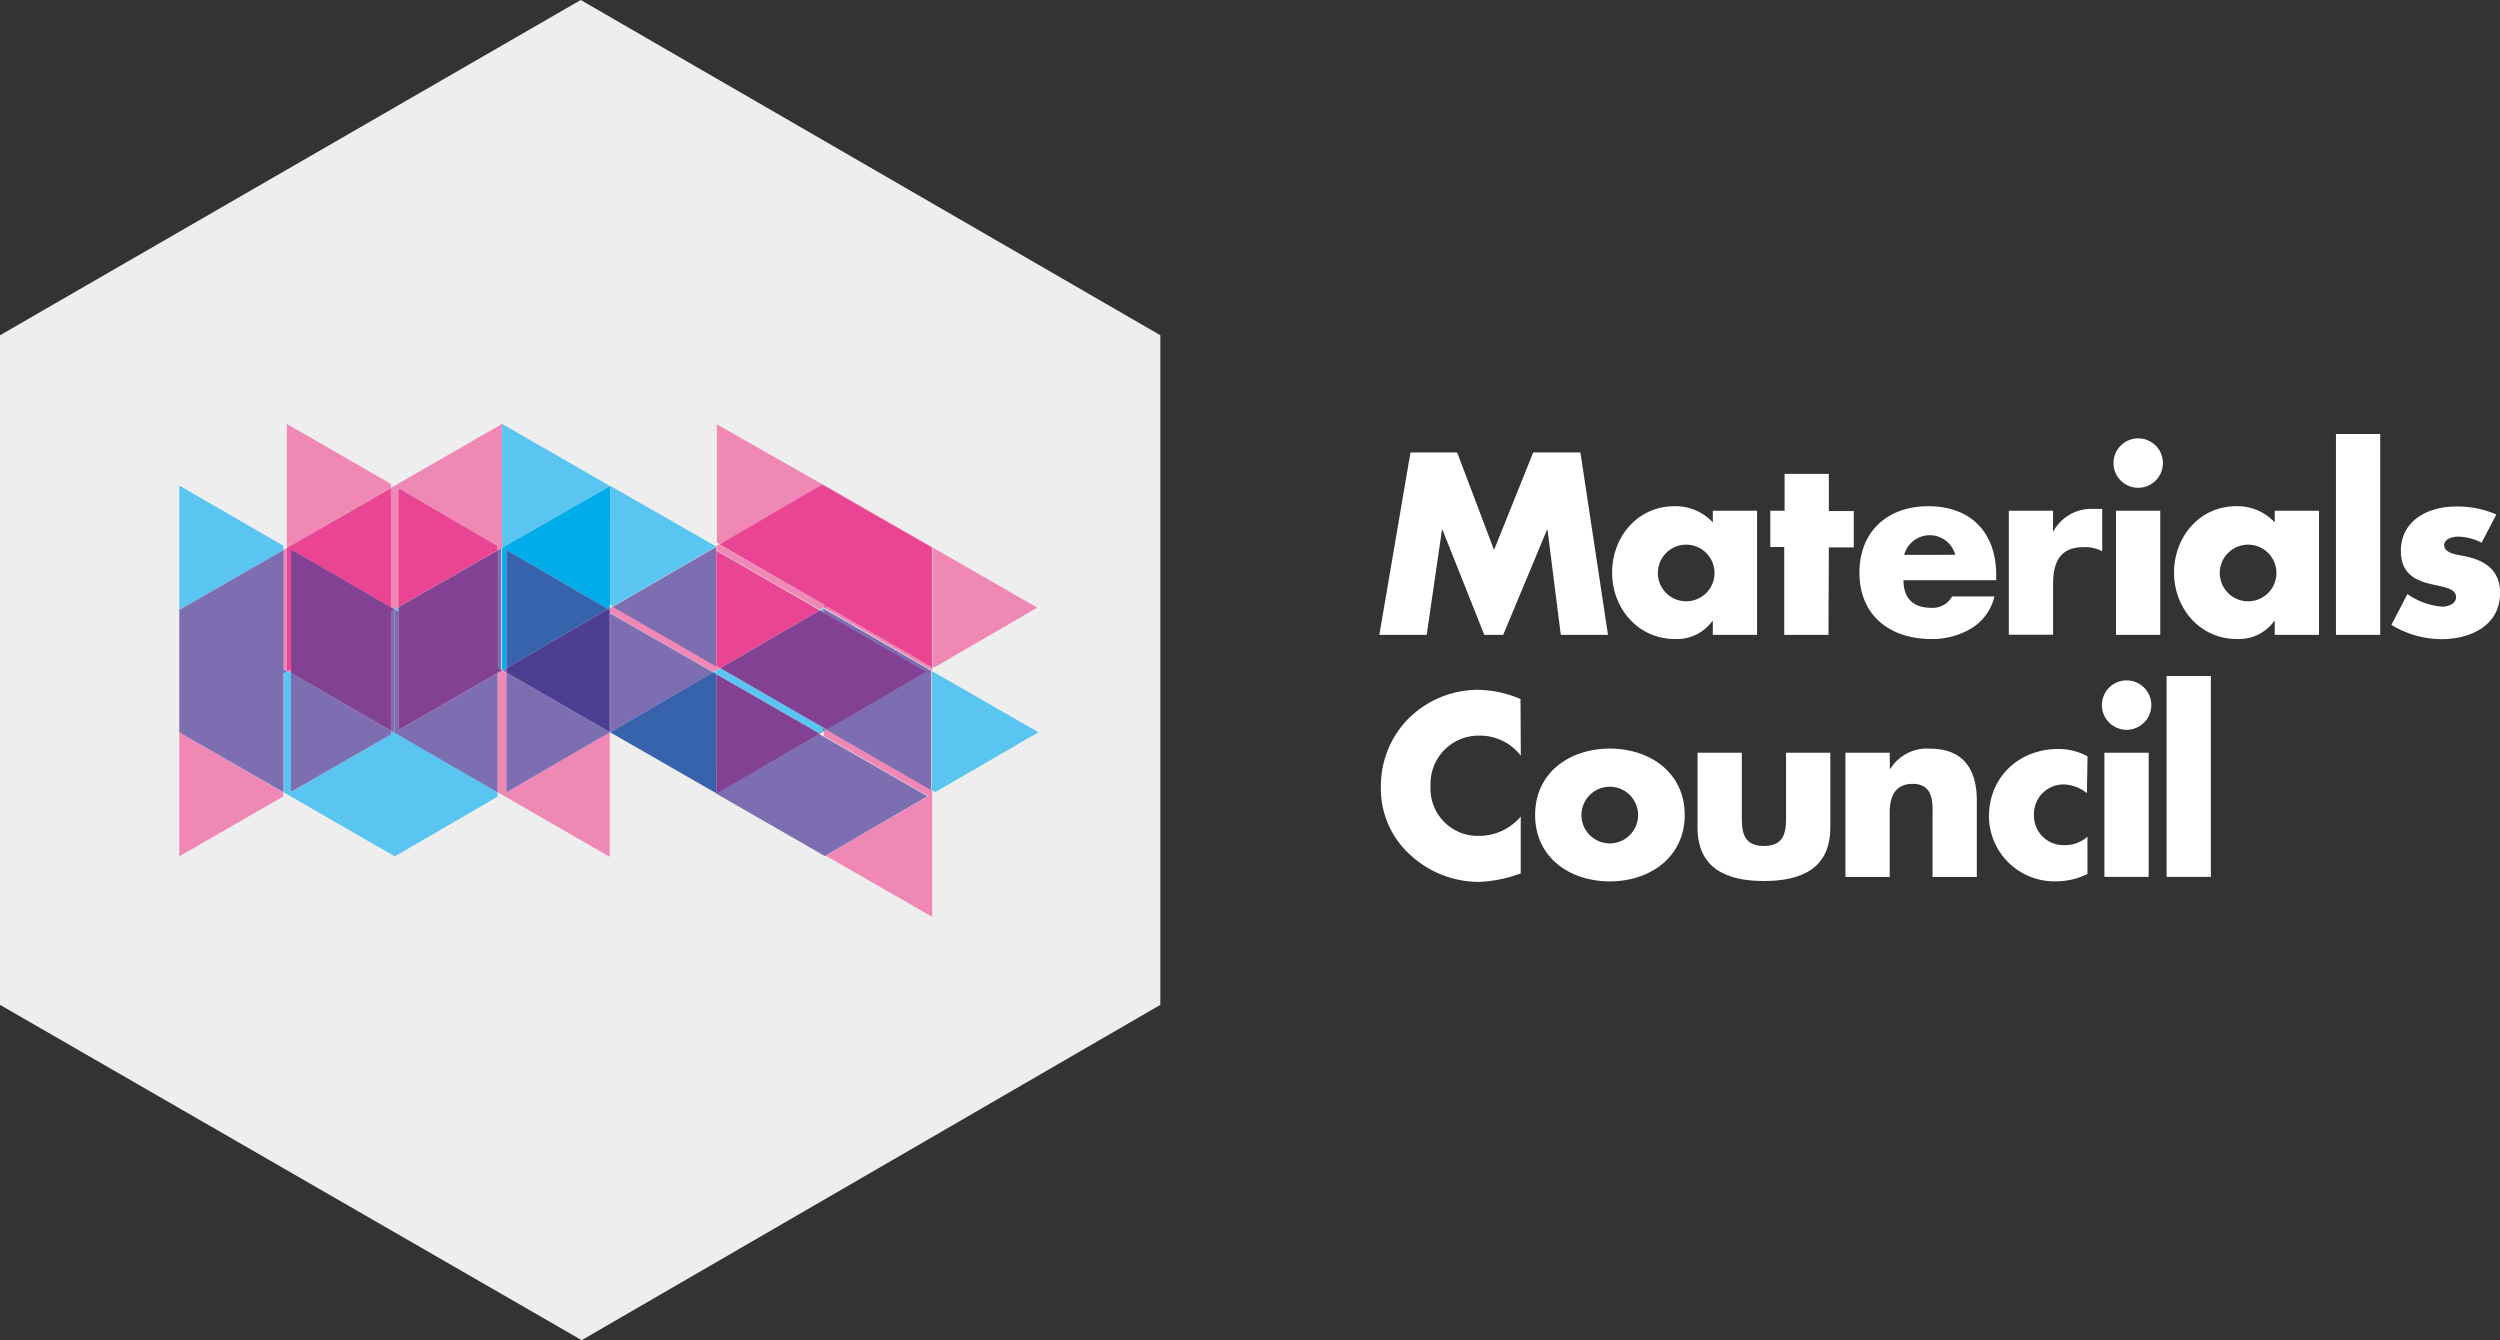 <svg xmlns="http://www.w3.org/2000/svg" xmlns:xlink="http://www.w3.org/1999/xlink" width="338.93" height="181.69" viewBox="0 0 338.93 181.69">
  <rect x="0" y="0" width="338.93" height="181.69" fill="#333333" stroke="none"/>
  <defs>
    <style>
      .a {
        fill: none;
      }

      .b {
        fill: #fff;
      }

      .c {
        fill: #efeeee;
      }

      .d {
        fill: #5bc5f2;
      }

      .e {
        fill: #f088b6;
      }

      .f {
        clip-path: url(#a);
      }

      .g {
        fill: #e94592;
      }

      .h {
        fill: #7c6eb0;
      }

      .i {
        fill: #824192;
      }

      .j {
        fill: #3763ad;
      }

      .k {
        fill: #00adea;
      }

      .l {
        fill: #4e3e91;
      }
    </style>
    <clipPath id="a">
      <polyline class="a" points="24.31 116.09 24.31 82.63 68.07 57.42 68.07 90.88 24.31 116.09"/>
    </clipPath>
  </defs>
  <title>mc_logo</title>
  <path class="b" d="M191.22,61.34h6.33l5,13.22,5.31-13.22h6.4L218,86.07h-6.4l-1.8-14.24h-.07l-5.94,14.24h-2.56l-5.67-14.24h-.07l-2.07,14.24H187Z"/>
  <path class="b" d="M238.21,86.07h-6V84.2h-.07a5.91,5.91,0,0,1-5.08,2.43c-5,0-8.5-4.17-8.5-9s3.44-9,8.43-9a6.87,6.87,0,0,1,5.22,2.2V69.24h6Zm-13.45-8.4a3.84,3.84,0,1,0,3.83-3.83A3.84,3.84,0,0,0,224.76,77.67Z"/>
  <path class="b" d="M247.89,86.07h-6V74.16H240V69.24h1.94v-5h6v5.05h3.38v4.92h-3.38Z"/>
  <path class="b" d="M270.62,78.66H258.06c0,2.43,1.28,3.74,3.74,3.74a3,3,0,0,0,2.85-1.54h5.74a6.87,6.87,0,0,1-3.18,4.36,10.3,10.3,0,0,1-5.38,1.41c-5.58,0-9.74-3.15-9.74-9,0-5.61,3.84-9,9.32-9,5.84,0,9.22,3.61,9.22,9.35Zm-5.54-3.44a3.58,3.58,0,0,0-6.92,0Z"/>
  <path class="b" d="M278.33,72h.07a5.85,5.85,0,0,1,5.45-3H285v5.74a4.84,4.84,0,0,0-2.53-.56c-3.31,0-4.13,2.2-4.13,5.08v6.79h-6V69.24h6Z"/>
  <path class="b" d="M293.23,62.78a3.35,3.35,0,1,1-3.35-3.35A3.35,3.35,0,0,1,293.23,62.78Zm-.36,23.29h-6V69.24h6Z"/>
  <path class="b" d="M314.39,86.07h-6V84.2h-.07a5.91,5.91,0,0,1-5.08,2.43c-5,0-8.5-4.17-8.5-9s3.44-9,8.43-9a6.87,6.87,0,0,1,5.22,2.2V69.24h6Zm-13.45-8.4a3.84,3.84,0,1,0,3.83-3.83A3.84,3.84,0,0,0,300.94,77.67Z"/>
  <path class="b" d="M322.69,86.07h-6V58.84h6Z"/>
  <path class="b" d="M336.44,73.57a7.42,7.42,0,0,0-3.21-.82c-.69,0-1.87.3-1.87,1.15,0,1.15,1.87,1.31,2.69,1.48,2.79.56,4.89,1.87,4.89,5,0,4.43-4,6.27-7.94,6.27a13,13,0,0,1-6.79-1.94l2.17-4.17a9.6,9.6,0,0,0,4.72,1.71c.75,0,1.87-.36,1.87-1.28,0-1.31-1.87-1.38-3.74-1.87s-3.74-1.41-3.74-4.43c0-4.13,3.74-6,7.41-6a13.37,13.37,0,0,1,5.54,1.08Z"/>
  <path class="b" d="M206.18,102.45a7,7,0,0,0-5.64-2.72,6.52,6.52,0,0,0-6.6,6.44q0,.21,0,.42a6.41,6.41,0,0,0,6.08,6.73h.61a7.4,7.4,0,0,0,5.54-2.62v7.71a18.2,18.2,0,0,1-5.68,1.15,13.77,13.77,0,0,1-9.28-3.64,12.1,12.1,0,0,1-4-9.35,13,13,0,0,1,3.64-9.05,13.41,13.41,0,0,1,9.42-4,15.09,15.09,0,0,1,5.87,1.25Z"/>
  <path class="b" d="M228.4,110.49c0,5.71-4.72,9-10.14,9s-10.14-3.21-10.14-9,4.72-9,10.14-9S228.4,104.74,228.4,110.49Zm-14,0a3.84,3.84,0,1,0,3.83-3.83A3.84,3.84,0,0,0,214.4,110.49Z"/>
  <path class="b" d="M236.14,102.05v9c0,2.13.52,3.64,3,3.64s3-1.51,3-3.64v-9h6v10.14c0,5.54-3.9,7.25-9,7.25s-9-1.71-9-7.25V102.05Z"/>
  <path class="b" d="M256.22,104.22h.07a5.82,5.82,0,0,1,5.38-2.72c4.53,0,6.33,2.85,6.33,7v10.4h-6v-8.2c0-1.61.26-4.43-2.69-4.43-2.43,0-3.12,1.8-3.12,3.9v8.73h-6V102.05h6Z"/>
  <path class="b" d="M282.93,107.53a5.28,5.28,0,0,0-3.08-1.18,4,4,0,0,0-4.1,3.9q0,.1,0,.2a4,4,0,0,0,3.86,4.13H280a4.58,4.58,0,0,0,3-1.15v5.05a9.36,9.36,0,0,1-4.2,1,8.87,8.87,0,0,1-9.15-8.59q0-.1,0-.2c0-5.41,4.13-9.15,9.42-9.15a8.15,8.15,0,0,1,3.94,1Z"/>
  <path class="b" d="M291.66,95.59a3.35,3.35,0,1,1-3.35-3.35A3.35,3.35,0,0,1,291.66,95.59Zm-.36,23.29h-6V102.05h6Z"/>
  <path class="b" d="M299.73,118.88h-6V91.65h6Z"/>
  <polygon class="c" points="0 45.45 78.73 0 157.31 45.45 157.31 136.23 78.86 181.69 0 136.23 0 45.45"/>
  <path class="d" d="M126.35,90.94v16.19l.44.26,14-8.12L126.37,91M97.66,90.6l-.95.55L109.1,98.3l2.06,1.18.56-.32v-.47l-2.8-1.62L97.64,90.59m14-8.14-.49.28.58.33V82.5l-.09-.05"/>
  <path class="e" d="M68.06,90.89l-.6.35V107.4l15.2,8.76V99.29l-14,8.13V91.2h-.07l-.52-.27m-28.62-.16L39,91l.46.25v-.51m14-8.14h0M38.89,57.48v16.8L53,66.14v-.53L38.89,57.48"/>
  <g class="f">
    <g>
      <path class="e" d="M68.07,90.88h0m-43.76-8.2h0v33.41L38.42,108v-.55L24.31,99.29V82.68m14.58-8.4-.47.27V90.68l.47.26V74.28M68.07,57.47,53,66.14v16.2l.47.26.51-.28h0V66.17L67.46,74v.62l.61-.35V57.47"/>
      <path class="g" d="M68.06,90.89l-.6.31h0l.6-.35h0M54,66.17V82.31l13.44-7.69V74L54,66.17m-1,0L38.89,74.28V90.94L39,91l.46-.25V74.51l14,8.1h0L53,82.35V66.14"/>
    </g>
  </g>
  <path class="d" d="M68.54,90.64l-.46.24.5.29h.07l-.53-.31.42-.24M82.72,65.86V82l.37.21,14-8.12L82.72,65.86M68.07,57.47v16.8L82.71,65.9h0L68.07,57.47"/>
  <polyline class="h" points="68.58 91.16 68.65 91.2 68.65 91.2 68.58 91.16"/>
  <polyline class="d" points="82.69 99.27 82.68 99.28 97.11 107.58 97.11 107.57 82.69 99.27"/>
  <path class="d" d="M39,91l-.55.3v16.12l15.09,8.69V99.37L53,99.06v.51l-13.54,7.8V91.26L39,91M24.31,65.83V82.68l14.12-8.13V74L24.31,65.83"/>
  <path class="h" d="M39.44,90.73h0v.51L39,91h0l.47.27v-.53m14-8.12-.49.27V99.06l.53.31V82.64h0"/>
  <path class="h" d="M39.44,91.26v16.11L53,99.57v-.51l-13.54-7.8m-1-16.71L24.31,82.68V99.29l14.12,8.12V91.29L39,91h-.08l-.47-.26V74.55"/>
  <path class="i" d="M38.89,90.94h0L39,91h-.09m.55-16.43V90.73h0v.53L53,99.06V82.88l.49-.27-14-8.1"/>
  <path class="e" d="M83.07,82.2l-.37.21v.69l14,8h0l.94-.55-.54-.31h0l-14-8.07m14.47-8.4L97.1,74h0v.58l14.06,8.07.58-.34V82l-14.2-8.14m14-8.11h0l14.87,8.52V90.39l.21.12,14-8.13-29-16.68"/>
  <path class="h" d="M108.9,97.07l2.8,1.62h0l-2.8-1.61M96.69,91.14h0l.41.23h0l12,6.89L96.69,91.14"/>
  <polyline class="e" points="97.11 107.57 97.11 107.57 97.15 107.6 97.15 107.59 97.11 107.57"/>
  <path class="h" d="M82.71,83.11V99.27h0l14.41,8.3h0l-14.41-8.3,14-8.12-14-8m14.36-9-14,8.12,14,8.07V74.09h0"/>
  <polyline class="j" points="96.68 91.15 82.71 99.27 97.1 107.54 97.1 100.64 97.09 91.38 96.68 91.15"/>
  <polyline class="h" points="68.65 90.58 68.54 90.64 68.12 90.88 68.65 91.19 68.65 90.58"/>
  <path class="d" d="M53.53,99.37V116.1L67.46,108v-.63l-13.94-8M54,82.32l-.49.28h0l.49.27v-.56m14.07-8.05h0V90.88h0V74.27m14.65-8.44h0"/>
  <polyline class="h" points="53.52 82.62 53.52 82.64 53.52 82.64 53.52 99.38 67.46 107.41 67.46 91.23 54 98.99 54 82.89 53.52 82.62"/>
  <path class="h" d="M54,82.31h0v.56h0v-.58m14-8-.61.35v16l.57.3h0V74.27"/>
  <polyline class="i" points="67.47 74.62 54.02 82.31 54.02 82.9 54 82.89 54 98.99 67.46 91.23 67.46 91.2 68.06 90.89 67.48 90.58 67.47 74.62"/>
  <polyline class="h" points="68.65 91.2 68.65 107.42 82.67 99.29 82.67 99.27 68.65 91.2"/>
  <polyline class="k" points="82.72 65.86 82.71 65.9 68.07 74.27 68.07 90.87 68.08 90.88 68.54 90.64 68.66 90.56 68.66 74.57 82.44 82.57 82.68 82.43 82.68 81.98 82.71 81.99 82.72 65.86 82.72 65.86"/>
  <polyline class="j" points="68.66 74.57 68.66 90.56 82.44 82.57 68.66 74.57"/>
  <path class="k" d="M82.67,99.26h0m-14-8.07h0"/>
  <polyline class="j" points="68.66 91.19 68.66 91.21 68.65 91.2 68.65 91.2 82.67 99.27 82.67 99.26 68.66 91.19"/>
  <polyline class="h" points="82.71 82.42 82.68 82.43 82.68 83.09 82.7 83.11 82.71 82.42"/>
  <path class="j" d="M68.66,90.56l-.12.07.11-.06v.61h0v-.63m14-8.13-.24.14.23.13V99.26h0V83.11h0v-.66"/>
  <polyline class="l" points="82.44 82.57 68.66 90.56 68.66 91.19 82.67 99.26 82.67 82.7 82.44 82.57"/>
  <path class="e" d="M112.09,98.92l-.4.23v.64l-.55-.32h0l14.7,8.47L111.91,116l-14.73-8.47h0l29.2,16.77V107.13l-14.25-8.21m-.94-16.19h0m1-.56-.38.22v.11l14.61,8.43v-.55l-14.23-8.21m-15-24.7V73.55l.44.25,13.94-8.09L97.1,57.48"/>
  <path class="h" d="M109.08,98.29l2,1.18-14,8.11,14.73,8.47,13.93-8.1L111,99.48h0L109,98.3m2.66-15.79v.56l-.58-.33h0l14.43,8.33L112,98.92l-.39-.23v.47l.4-.23,14.25,8.21V90.94l-14.61-8.43"/>
  <polyline class="e" points="97.65 90.58 97.63 90.59 97.64 90.59 97.66 90.58 97.65 90.58"/>
  <polyline class="h" points="97.66 90.58 97.64 90.59 108.89 97.07 97.66 90.58"/>
  <path class="g" d="M97.1,74.67V90.28h0l.54.31h0l13.5-7.85h0l-14-8.07m14.38-9L97.54,73.81,111.74,82v.45l.38-.22,14.23,8.21V74.23l-14.87-8.52"/>
  <polyline class="i" points="111.16 82.74 97.66 90.58 108.89 97.07 111.69 98.68 111.69 98.69 112.09 98.92 125.59 91.07 111.16 82.74"/>
  <polyline class="g" points="97.11 107.55 97.11 107.57 97.15 107.59 97.17 107.58 97.11 107.55"/>
  <polyline class="i" points="97.1 91.4 97.1 100.64 97.11 107.55 97.17 107.58 111.12 99.48 109.08 98.29 97.1 91.4"/>
  <polyline class="l" points="97.1 100.64 97.1 107.54 97.11 107.55 97.1 100.64"/>
</svg>
